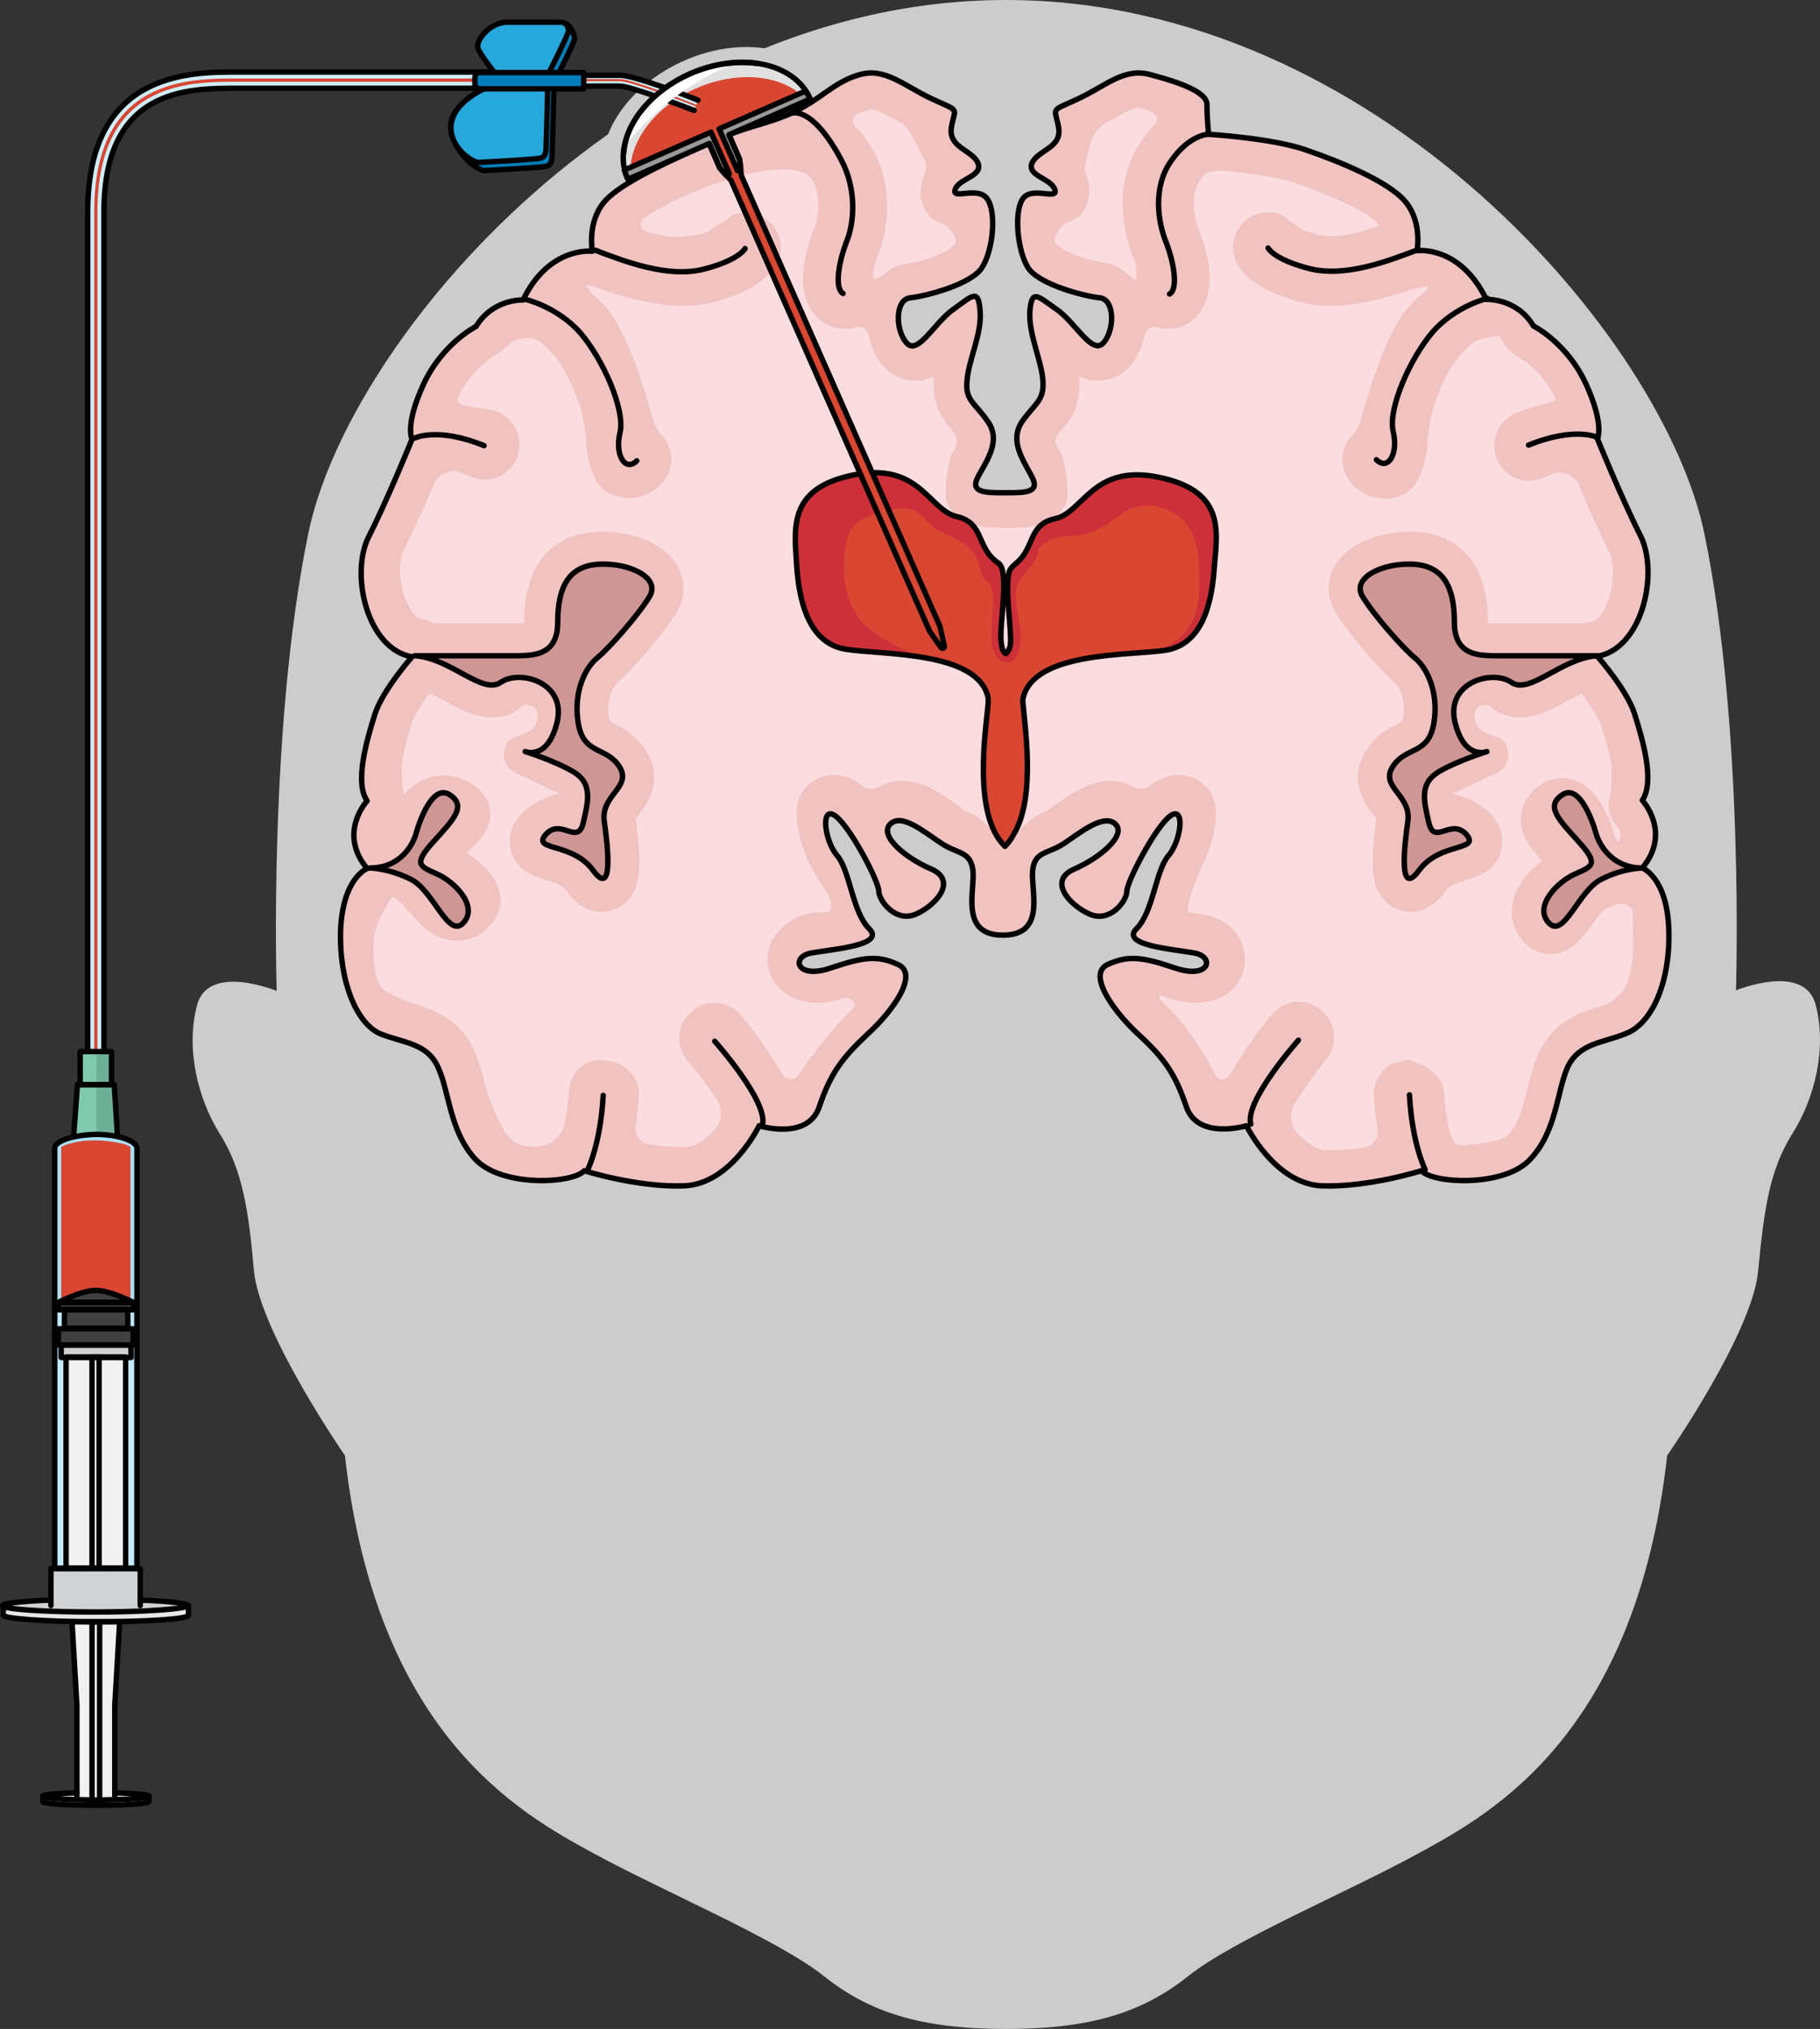 <?xml version="1.0" encoding="utf-8"?>
<!-- Generator: Adobe Illustrator 25.4.1, SVG Export Plug-In . SVG Version: 6.00 Build 0)  -->
<svg version="1.1" id="Camada_1" xmlns="http://www.w3.org/2000/svg" xmlns:xlink="http://www.w3.org/1999/xlink" x="0px" y="0px"
	 width="336.122px" height="374.7px" viewBox="0 0 336.122 374.7" enable-background="new 0 0 336.122 374.7" xml:space="preserve">
<rect x="0" y="0" width="336.122" height="374.7" fill="#333333" stroke="none"/>
<g>
	<g>
		<path fill="#CCCCCC" d="M125.7,11.5c-11.1,5.2-17.1,15.9-13.4,23.8l40.2-18.9C148.8,8.5,136.8,6.3,125.7,11.5z"/>
		<path fill="#CCCCCC" d="M335.3,185.5c-2.1-7.8-14.7-2.6-14.7-2.6s1.6-48.1-5.8-84.2C307.4,62.5,254.2,0,185.8,0
			S64.2,62.5,56.9,98.7c-7.4,36.2-5.8,84.3-5.8,84.3s-12.6-5.2-14.7,2.6c-2.1,7.8,0,17.1,4.2,23.8s5.3,14,6.3,25.3
			c1.1,11.4,16.8,34.1,16.8,34.1c5.8,51.7,32.6,66.2,45.8,73.4s34.2,16,42.6,22.7s17.9,9.8,33.7,9.8s25.3-3.1,33.7-9.8
			s29.5-15.5,42.6-22.7c13.2-7.2,40-21.7,45.8-73.4c0,0,15.8-22.7,16.8-34.1c1.1-11.4,2.1-18.6,6.3-25.3
			C335.3,202.6,337.4,193.3,335.3,185.5z"/>
	</g>
	<g>
		<g>
			<path fill="#F1C3C0" d="M308.2,171.7c-0.3-9.7-4.9-11.4-4.9-11.4c5.5-6.6,0-12.5,0-12.5c2.4-3.5,0-11.4-1.4-15.9
				s-6.9-10.7-6.9-10.7c8.3-1.4,11.4-15.3,8-22.2c-3.5-6.9-8-18-8-18s1.4-2.4-2.1-10.1c-3.5-7.6-9.7-10.7-9.7-10.7
				c-3.1-5.2-8.7-4.9-8.7-4.9c-4.9-10.1-12.8-9-12.8-9s1-5.2-2.1-9s-12.5-7.6-18.7-9.7s-17.7-2.8-17.7-2.8s-0.3-3.1-0.3-5.5
				s-5.5-4.2-10.4-5.5c-4.9-1.4-8.3,2.1-13.5,4.5s-4.2,1.4-3.5,5.2s-3.8,4.2-4.9,6.6c-1,2.4,3.5,2.8,4.2,4.9s-4.2-0.7-5.9,1.7
				s-1,9.7,1,12.8c2.1,3.1,10.4,5.2,13.2,5.5s2.8,5.9,0.7,8.3s-5.2-3.8-8.7-6.2s-4.5-3.8-4.9,0.3c-0.3,4.2,2.1,9,2.4,12.8
				c0.3,3.8-1.4,4.2-3.8,7.6c-2.4,3.5,0,6.9,1.7,10.1c1.7,3.1-1,3.1-4.9,3.1c-3.8,0-6.6,0-4.9-3.1c1.7-3.1,4.2-6.6,1.7-10.1
				c-2.4-3.5-4.2-3.8-3.8-7.6c0.3-3.8,2.8-8.7,2.4-12.8c-0.3-4.2-1.4-2.8-4.9-0.3c-3.5,2.4-6.6,8.7-8.7,6.2c-2.1-2.4-2.1-8,0.7-8.3
				s11.1-2.4,13.2-5.5c2.1-3.1,2.8-10.4,1-12.8c-1.7-2.4-6.6,0.3-5.9-1.7c0.7-2.1,5.2-2.4,4.2-4.9c-1-2.4-5.5-2.8-4.9-6.6
				c0.7-3.8,1.7-2.8-3.5-5.2s-8.7-5.9-13.5-4.5c-4.9,1.4-7.1,4.7-13,7.3c-4.6,2-8.4,2.3-15.2,5.5c-5.9,2.8-15.9,7-19,10.8
				c-3.1,3.8-2.1,9-2.1,9s-8-1-12.8,9c0,0-5.5-0.3-8.7,4.9c0,0-6.2,3.1-9.7,10.7s-2.1,10.1-2.1,10.1s-4.5,11.1-8,18
				s-0.3,20.8,8,22.2c0,0-5.5,6.2-6.9,10.7c-1.4,4.5-3.8,12.5-1.4,15.9c0,0-5.5,5.9,0,12.5c0,0-4.5,1.7-4.9,11.4
				c-0.3,9.7,3.1,17.3,7.3,19.1c4.2,1.7,8.7,1.7,10.7,6.2c2.1,4.5,2.1,11.8,6.9,17c4.9,5.2,18,4.5,20.1,2.1c0,0,9.7,3.1,18.4,2.8
				c8.7-0.3,13.9-11.1,13.9-11.1s9,2.8,11.1-3.5c2.1-6.2,4.2-9,9-13.5c4.9-4.5,9.4-11.1,5.5-12.8c-3.8-1.7-6.2-1.4-12.5,0.7
				c-6.2,2.1-7.3-2.1-3.5-2.8s13.9-1.4,10.7-4.5c-3.1-3.1-3.5-10.7-5.9-13.5s-3.1-9.4-0.3-7.3c2.8,2.1,8,12.1,8,13.9
				c0,1.7,3.1,5.9,6.9,4.2c3.8-1.7,7.6-6.2,2.8-8.3c-4.9-2.1-9.7-6.2-7.6-8.3s6.2,1.4,9.4,3.5c3.1,2.1,5.5,1.4,5.9,5.2
				c0.3,3.8-2.4,11.8,5.5,11.8c8,0,5.2-8,5.5-11.8s2.8-3.1,5.9-5.2c3.1-2.1,7.3-5.5,9.4-3.5s-2.8,6.2-7.6,8.3
				c-4.9,2.1-1,6.6,2.8,8.3s6.9-2.4,6.9-4.2c0-1.7,5.2-11.8,8-13.9c2.8-2.1,2.1,4.5-0.3,7.3c-2.4,2.8-2.8,10.4-5.9,13.5
				c-3.1,3.1,6.9,3.8,10.7,4.5s2.8,4.9-3.5,2.8c-6.2-2.1-8.7-2.4-12.5-0.7s0.7,8.3,5.5,12.8c4.9,4.5,6.9,7.3,9,13.5
				s11.1,3.5,11.1,3.5s5.2,10.7,13.9,11.1c8.7,0.3,18.4-2.8,18.4-2.8c2.1,2.4,15.3,3.1,20.1-2.1c4.9-5.2,4.9-12.5,6.9-17
				c2.1-4.5,6.6-4.5,10.7-6.2C305.1,189.1,308.5,181.4,308.2,171.7z"/>
			<path fill="#FBDDE0" d="M239,204c-0.9,1.4-0.7,3.6,0.3,4.9c0,0,2.7,3.4,5.6,3.5c0.4,0,0.7,0,1.1,0c3.1,0,6-0.5,6-0.5
				c1.6-0.3,2.7-1.8,2.4-3.4c0,0-0.4-2.4-0.7-5.9c-0.1-1.7,0.5-3.4,1.6-4.7s1.6-1.4,1.6-1.4c1.6-0.4,2.9-0.8,3-0.8s0.1,0,0.2,0
				s1.4,0.5,2.9,1.2c0,0,3.5,1.5,3.7,4.9c0.3,4.5,0.9,6.6,0.9,6.6c0.4,1.6,1.1,2.9,1.4,3c0.3,0,1.6,0.1,1.7,0.1s1.5-0.2,3.2-0.4
				c0,0,3.7-0.5,4.5-1.4c2.1-2.2,2.9-5.4,3.7-8.8c0.6-2.2,1.1-4.4,2.1-6.5c2.8-6,8-7.6,11.5-8.6c0.9-0.3,0.9-0.3,0.9-0.3
				c0.9-0.3,2.5-1.7,3.4-3c0,0,1.9-2.6,1.6-10.4c-0.1-4.1-0.1-4.1-0.1-4.1c-0.7-1-2.4-2.7-3.6-3.8c0,0-0.5-0.4-0.9-2.2
				c-0.5-2,0-4.2,1.3-5.7c0.5-0.6,1.8-2.1,0.2-3.9c-2-2.1-1.3-4.9-1.3-4.9c0.4-1.6,0.5-4.3,0.4-5.9c0,0-0.1-2-1.9-7.6
				c-0.7-2.1-3.7-6.2-5.6-8.4c-1.6-1.8-2.1-4.2-1.3-6.5c0.8-2.2,2.7-3.9,5.1-4.3c1.2-0.2,2.1-1.8,2.5-2.5c1.8-3.5,1.8-8.2,0.8-10.3
				c-2.4-4.7-5.6-12.4-5.6-12.4c-0.6-1.5-2.5-2.6-4.1-2.3c0,0-0.2,0-2.7,1c-0.8,0.3-1.6,0.5-2.4,0.5c-2.7,0-5-1.6-6-4.1
				c-0.6-1.6-0.6-3.4,0.1-5s2-2.8,3.6-3.5c2.5-1,4.4-1.4,4.4-1.4c1.6-0.4,2.9-0.8,2.8-1c0,0,0,0-0.1-0.2c-2.3-5.2-6.6-7.5-6.8-7.7
				c-1.1-0.6-2-1.4-2.6-2.4c-0.8-1.3-0.8-1.3-0.8-1.3c-0.9-0.2-2.9,0.1-4.4,0.8c0,0-1.1,0.5-2.9,2.6c-3.3,3.8-5,9.8-5,9.8
				c-0.5,1.6-0.9,4.2-1,5.9c0,0-0.3,7.6-4.1,9.8c-1.2,0.7-2.5,1-3.9,1c-2.2,0-4.3-0.9-5.9-2.6c-1.2-1.2-1.9-2.9-1.9-4.6
				s0.7-3.4,1.9-4.6c0.3-0.3,0.3-0.3,0.3-0.3c0.4-0.3,1.1-1.9,1.5-3.5c0,0,3.8-14.3,8.2-19.4c1.4-1.6,2.1-2.2,2.1-2.2
				c1.3-1,2.1-1.9,1.8-2c-0.3-0.1-2.1,0.3-3.7,0.8c0,0-7.9,2.8-14,2.8c-2.1,0-4-0.2-5.8-0.7c-7.8-2.1-10.7-5-11.8-7.2
				c-1.6-3.2-0.3-7.1,2.9-8.7c0.9-0.5,1.9-0.7,2.9-0.7c2,0,2.7,0.6,2.7,0.6c1.3,1,3.1,2.3,3.9,2.8c0,0,0,0,2.6,0.7
				c0.7,0.2,1.6,0.3,2.5,0.3c2.8,0,6.1-1,6.1-1c1.6-0.5,2.8-1,2.7-1.1c0,0,0,0-0.1-0.1c-1.3-1.6-7.2-4.8-15.7-7.7
				c-4-1.3-12.1-2.1-12.1-2.1c-1.6-0.2-3.5,0.1-4.2,0.5c0,0,0,0-1,1.3c-1.8,2.5-1.1,6.7-0.3,8.7c4.8,12,0.2,16.4-2,17.7
				c-1,0.6-2.2,0.9-3.3,0.9c-1.5,0-1.5,0-1.5,0c-1.4-0.8-2.9-0.2-3.2,1.5c0,0-0.6,3.1-2.5,5.3c-1.5,1.8-3.7,2.8-5.9,2.8
				c-1.4,0-1.4,0-1.4,0c-1.2-0.5-2.3-0.8-2.2-0.7l0,0c0.5,5.5-1.8,8.2-3.5,10.1c-0.4,0.5-0.4,0.5-0.4,0.5c-0.4,0.6-0.6,1.4-0.3,1.9
				c0.2,0.5,1,1.9,1.1,2.1c0.1,0.3,0.5,1.8,0.7,3.4c0,0,0.7,4.2-0.2,5.7c-2.4,4.2-7.1,4.2-10.8,4.2s-8.4,0-10.8-4.2
				c-0.9-1.5-0.2-5.7-0.2-5.7c0.3-1.6,0.6-3.2,0.7-3.4c0.1-0.3,0.5-0.9,0.8-1.4s0.4-2.1,0-2.6c0,0,0,0-0.4-0.5
				c-1.7-2-4-4.6-3.5-10.1l0,0c0,0-1,0.3-2.2,0.7c0,0,0,0-1.3,0c-2.3,0-4.4-1-6-2.8c-1.9-2.2-2.5-5.3-2.5-5.3
				c-0.3-1.6-1.7-2.3-3.2-1.5c0,0,0,0-1.5,0c-1.2,0-2.3-0.3-3.4-0.9c-2.2-1.3-6.8-5.7-2-17.7c0.8-2.1,1.2-6.1-0.3-8.7
				c-2.5-4.3-13.4-1-17.3,0.3c-8.6,2.9-13.6,6.4-13.6,6.4c-1.3,0.9-1.2,2.2,0.4,2.7c0,0,3.4,1.2,6.3,0.9c3.4-0.3,4-0.6,4-0.6
				c1.5-0.7,3.8-2.1,5.1-3.2c0,0,0.7-0.6,2.7-0.6c1,0,2.1,0.3,3,0.7c3.2,1.7,4.4,5.5,2.8,8.6c-1.1,2.2-4,5.2-11.8,7.2
				c-1.8,0.5-3.8,0.7-5.8,0.7c-6.3,0-14.3-2.9-14.3-2.9c-1.5-0.6-3-1-3.2-1s0.2,1.1,1.5,2.1c0,0,0.8,0.6,2.2,2.3
				c4.4,5.1,8.2,19.4,8.2,19.4c0.4,1.6,1.1,3.1,1.5,3.5c0,0,0,0,0.3,0.3c1.2,1.2,1.9,2.9,1.9,4.6s-0.7,3.4-1.9,4.6
				c-1.7,1.7-3.8,2.6-5.9,2.6c-1.3,0-2.7-0.4-3.9-1c-3.9-2.2-4.1-9.8-4.1-9.8c-0.1-1.6-0.5-4.3-1-5.9c0,0-1.8-6-5-9.8
				c-2-2.3-3.2-2.8-3.2-2.8c-1.5-0.6-3.8-0.2-5,0.9c0,0-1.6,1.5-2.6,2c-0.2,0.1-4.3,2.6-6.8,7.7c-1.1,2.2,4.6,1.7,7.2,2.7
				c1.6,0.6,2.9,1.9,3.6,3.5s0.7,3.4,0.1,5c-1,2.5-3.4,4.1-6,4.1c-0.8,0-1.7-0.2-2.4-0.5c-2.6-1-2.8-1.1-2.8-1.1
				c-1.6-0.2-3.5,0.8-4.1,2.3c0,0-3.2,7.6-5.6,12.2c-1.1,2.1-1,6.9,0.8,10.3c0.4,0.7,1.3,2.4,2.5,2.5c2.3,0.4,4.3,2,5.1,4.3
				c0.8,2.2,0.3,4.7-1.3,6.5c-1.9,2.1-4.9,6.2-5.6,8.3c-1.7,5.6-1.9,7.6-1.9,7.6c-0.1,1.6,0.1,4.3,0.4,5.9c0,0,0.6,2.8-1.4,5
				c-1.5,1.8-0.3,3.2,0.2,3.8c1.4,1.6,1.8,3.8,1.3,5.8c-0.4,1.7-5.6,8.1-5.7,12.2c-0.3,7.8,1.9,9.1,1.9,9.1c1.4,0.9,3.3,1.8,4.2,2.1
				c0,0,0,0,0.9,0.3c3.5,1.1,8.7,2.6,11.5,8.6c1,2.1,1.5,4.3,2.1,6.5c0.9,3.4,2.2,6.1,3.7,8.8c2.2,3.8,7.3,2.4,7.3,2.4
				c1.6-0.4,3.2-2.1,3.6-3.7c0,0,0.5-2.1,0.9-6.5c0.4-4.2,4-5.3,4-5.3c1.6-0.5,4.1-0.2,5.5,0.6c0,0,3.6,1.9,3.4,5.5
				c-0.2,3.4-0.6,5.8-0.6,5.8c-0.3,1.6,0.8,3.2,2.4,3.4c0,0,2.8,0.5,5.8,0.5c0.4,0,0.7,0,1.1,0c3-0.1,5.6-3.6,5.6-3.6
				c1-1.3,1.1-3.5,0.2-4.9c0,0-2.5-4-5.4-7.2c-2.4-2.7-2.2-6.8,0.5-9.2c1.2-1.1,2.7-1.7,4.3-1.7c1.8,0,3.6,0.8,4.8,2.1
				c3.4,3.8,7.7,10.9,7.7,10.9c0.9,1.4,2.3,1.4,3.2,0.1c0,0,5-7.5,10.1-12.2c0.7-0.7-0.9-2.1-1.7-1.8c-1.8,0.6-3.5,0.9-5.1,0.9
				c-3.4,0-5.6-1.4-6.8-2.5c-2.1-2-2.9-5-2-7.8c0.9-3.1,4.9-6.7,9.9-6.4c2.4,0.2,1.4-2.4,0.8-3.4c-0.9-1.6-0.9-1.6-0.9-1.6
				c-0.9-1.1-2.1-3.3-2.8-4.8c0,0-4.2-9.1-0.3-13.3c1.4-1.5,3.3-2.3,5.2-2.3c1.2,0,3,0.3,4.8,1.7c0.6,0.4,0.6,0.4,0.6,0.4
				c0.7,0.7,2.4,0.6,3.8-0.3c0,0,1.2-0.7,3.4-0.7c3.9,0,7.2,2.3,10.1,4.4c0.5,0.3,0.9,0.6,1.2,0.9c0.5,0.3,1,0.5,1.6,0.8
				c1.5,0.6,4.2,3.4,4.2,3.4c1.1,1.2,3,1.2,4.2,0c0,0,2.6-2.7,4.2-3.4c0.6-0.3,1.1-0.5,1.6-0.8c0.4-0.3,0.8-0.6,1.2-0.9
				c2.9-2,6.3-4.4,10.1-4.4c2.2,0,3.4,0.7,3.4,0.7c1.4,0.9,3.1,1,3.8,0.3c0,0,0,0,0.6-0.4c1.9-1.4,3.7-1.7,4.8-1.7
				c2,0,3.9,0.8,5.3,2.3c3.9,4.2-0.3,13.3-0.3,13.3c-0.7,1.5-1.7,3.8-2.2,5.2c0,0,0,0-0.4,1.2c-0.3,1.1-0.3,1.1-0.3,1.1
				c-0.4,1.2-0.5,2.3-0.2,2.3c0,0,0,0,0.2,0c1,0.1,1.9,0.3,2.7,0.4c3.6,0.7,6.3,2.9,7.2,6c0.8,2.8,0.1,5.7-2,7.8
				c-1.2,1.2-3.3,2.5-6.8,2.5c-1.6,0-3.3-0.3-5.1-0.9c-0.9-0.3-0.9-0.3-0.9-0.3c-0.8-0.3-1,0.1-0.3,0.8c0,0,0,0,0.7,0.7
				c5.1,4.7,9.1,12.7,9.1,12.7c0.7,1.5,2,1.5,2.9,0.1c0,0,4.3-7.2,7.8-11.1c1.2-1.4,3-2.2,4.8-2.2c1.6,0,3.2,0.6,4.4,1.7
				c2.7,2.4,2.9,6.5,0.5,9.2C241.5,200,239,204,239,204z M161.6,48.7c-0.3,1.3-0.4,2.6-0.3,2.8c0.1,0.2,1.3-0.2,2.5-1.3
				c0,0,1.3-1.2,3.7-1.5c2.5-0.3,5.9-1.7,5.9-1.7c1.5-0.6,2.9-1.6,3.1-2.2c0.2-0.6-0.8-2.8-2.4-3.4c0,0-1.8-0.7-2.6-1.6
				c-1.5-1.9-1.9-4.3-1.1-6.7c0.3-0.9,0.3-0.9,0.3-0.9c0.5-0.8,0.4-2.3-0.3-3.3s-2.3-5.3-3.8-6.1c0,0-0.1-0.1-1.3-0.7
				c-1.8-1-3.4-1.9-4.3-1.9c-0.1,0-0.2,0-0.4,0.1c-0.9,0.3-1.7,0.5-1.7,0.5c-1.6,0.5-1.8,1.8-0.6,2.9c0,0,0.6,0.5,2,2.5
				c4.8,6.8,4,15.6,1.8,21.1C161.6,48.7,161.6,48.7,161.6,48.7z M194.8,44.6c0.2,0.6,1.6,1.6,3.1,2.2c0,0,3.4,1.4,5.9,1.7
				c2.4,0.3,3.7,1.5,3.7,1.5c1.2,1.1,2.3,1.9,2.3,1.7c0.1-0.2,0.1-1.8-0.1-3.1c0,0,0,0-0.6-1.6c-2.2-5.5-3.1-14.3,1.8-21.1
				c1.4-2,2-2.5,2-2.5c1.2-1.1,1-2.4-0.6-2.9c0,0-0.8-0.3-1.7-0.5c-0.2-0.1-0.4-0.1-0.4-0.1c-0.9,0-2.5,0.9-4.3,1.9
				c-1.2,0.7-1.3,0.7-1.3,0.7c-1.5,0.8-2.9,2.5-3.2,3.9s-1.4,4.7-0.9,5.5c0,0,0,0,0.3,0.9c0.8,2.4,0.4,4.9-1.1,6.7
				c-0.8,1-2.6,1.6-2.6,1.6C195.6,41.8,194.6,44,194.8,44.6z"/>
			<path fill="#F1C3C0" d="M95.7,131.1c-1.4,0.9-3.1,1.4-4.9,1.4c-3.1,0-5.9-1.5-8.6-3c-2-1.1-4.3-2.3-6-2.4l0.3-6v-6h18.8
				c0.6,0,1.2,0,1.5,0c0-0.1,0-0.1,0-0.2c0-13.8,8.3-16.4,13.3-16.7c0.4,0,0.9,0,1.3,0c4.7,0,11.1,1.7,13.7,6.3
				c1.6,2.7,1.5,5.9-0.2,8.7c-2.5,4.1-8.5,10.9-11,13c-0.4,0.4-2.1,2.7-1.4,6.5c0,0.2,0.1,0.4,0.1,0.5c0.2,0.1,0.5,0.2,0.7,0.4
				c1.5,0.7,4.1,2,6,5c3.5,5.5,0.1,10-1.2,11.7c-0.2,0.3-0.5,0.7-0.7,0.9c1.2,8.7,0.9,12.3-1.3,14.9c-1.3,1.5-3.1,2.3-5,2.3l0,0
				c-3.7,0-5.9-3-6.6-4s-2.2-1.4-3.7-1.9c-2-0.6-5.4-1.6-6.4-5.3c-0.4-1.4-0.7-4.1,1.9-6.9c1.5-1.7,5-3.4,7-3.7
				c-1.9-0.9-5.9-2.9-7.6-3.6c-3.2-1.3-2.8-4.2-2.3-5.4s2.3-1.7,3.6-2.2c1.4-0.4,2.3-1.8,2.3-3.4C99.3,130.3,96.8,129.4,95.7,131.1z
				"/>
			<path fill="#F1C3C0" d="M275.9,131.1c1.4,0.9,3.1,1.4,4.9,1.4c3.1,0,5.9-1.5,8.6-3c2-1.1,4.3-2.3,6-2.4l-0.3-6v-6h-18.8
				c-0.6,0-1.2,0-1.5,0c0-0.1,0-0.1,0-0.2c0-13.8-8.3-16.4-13.3-16.7c-0.4,0-0.9,0-1.3,0c-4.7,0-11.1,1.7-13.7,6.3
				c-1.6,2.7-1.5,5.9,0.2,8.7c2.5,4.1,8.5,10.9,11,13c0.4,0.4,2.1,2.7,1.4,6.5c0,0.2-0.1,0.4-0.1,0.5c-0.2,0.1-0.5,0.2-0.7,0.4
				c-1.5,0.7-4.1,2-6,5c-3.5,5.5-0.1,10,1.2,11.7c0.2,0.3,0.5,0.7,0.7,0.9c-1.2,8.7-0.9,12.3,1.3,14.9c1.3,1.5,3.1,2.3,5,2.3l0,0
				c3.7,0,5.9-3,6.6-4s2.2-1.4,3.7-1.9c2-0.6,5.4-1.6,6.4-5.3c0.4-1.4,0.7-4.1-1.9-6.9c-1.5-1.7-5-3.4-7-3.7
				c1.9-0.9,5.9-2.9,7.6-3.6c3.2-1.3,2.8-4.2,2.3-5.4s-2.3-1.7-3.6-2.2c-1.4-0.4-2.3-1.8-2.3-3.4
				C272.3,130.3,274.8,129.4,275.9,131.1z"/>
			<path fill="#F1C3C0" d="M84.4,173.7c-4.3,0-6.7-2.9-8.7-5.1c-0.7-0.8-1.9-2.2-2.5-2.6c-2.7-1.1-5-1.2-5-1.2l0.1-10
				c1.9,0,2.6-1,2.9-1.9c1.2-3.6,4.3-9.7,10.8-9.7c1.6,0,3.2,0.4,4.5,1.2c3,1.6,3.8,3.7,4,5.1c0.5,3.1-1.6,5.5-4.3,8
				c2.7,1.7,5.3,4.2,6,7c0.7,2.5-0.1,5-2.2,6.9C88.6,172.9,86.6,173.7,84.4,173.7L84.4,173.7z"/>
			<path fill="#F1C3C0" d="M286.3,176.2c-1.9,0-3.7-0.8-5-2.4c-1.8-2-2.5-4.6-1.9-7.3c0.7-3.1,2.9-5.7,5.4-7.5
				c-2.4-2.7-4.3-5.2-3.9-8.6c0.2-1.5,1-3.7,3.6-5.5c1.2-0.8,2.6-1.2,4-1.2c5.8,0,8.5,6.5,9.6,10.4c0.3,0.9,0.9,2,2.6,2
				c0,0,3,14.9,1,12.1c-1.5-2-3-1.4-5.4-0.2c-0.5,0.3-1.5,1.8-2.2,2.7C292.2,173.1,290.1,176.2,286.3,176.2z"/>
		</g>
		<g>
			<path fill="#CE9695" stroke="#000000" stroke-linecap="round" stroke-linejoin="round" stroke-miterlimit="10" d="M76.6,121.1
				c0,0,13.9,0,17.7,0s8.7,0.3,8.7-6.2c0-6.6,2.1-10.4,7.6-10.7c5.5-0.3,11.4,2.4,9.4,5.9c-2.1,3.5-7.6,9.7-9.7,11.4
				c-2.1,1.7-4.5,6.2-3.5,12.1c1,5.9,5.2,4.2,7.6,8c2.4,3.8-3.5,5.2-2.8,10.1c0.7,4.9,1.7,14.2-2.1,9c-3.8-5.2-11.4-3.5-8.7-6.6
				c2.8-3.1,5.9,2.1,6.9-2.1c1-4.2,1.7-7.3-1.7-9.4c-3.5-2.1-9-3.8-9-3.8s4.2,1.7,5.9-5.5c1.7-7.3-6.9-9.7-10.4-7.3
				C89.1,128.4,83.2,121.5,76.6,121.1z"/>
			<path fill="#CE9695" stroke="#000000" stroke-linecap="round" stroke-linejoin="round" stroke-miterlimit="10" d="M68.3,160.3
				c0,0,3.4,0,7.6,2.1s6.9,11.1,9.7,8c2.8-3.1-1.7-7.6-4.9-9c-3.1-1.4-4.5-1.7-0.7-5.9s6.2-6.6,3.1-8.7c-3.1-2.1-5.5,4.5-6.2,6.9
				C76.3,156.1,73.9,160.3,68.3,160.3z"/>
			<path fill="#CE9695" stroke="#000000" stroke-linecap="round" stroke-linejoin="round" stroke-miterlimit="10" d="M295,121.1
				c0,0-13.9,0-17.7,0s-8.7,0.3-8.7-6.2c0-6.6-2.1-10.4-7.6-10.7c-5.5-0.3-11.4,2.4-9.4,5.9c2.1,3.5,7.6,9.7,9.7,11.4
				c2.1,1.7,4.5,6.2,3.5,12.1c-1,5.9-5.2,4.2-7.6,8s3.5,5.2,2.8,10.1c-0.7,4.9-1.7,14.2,2.1,9c3.8-5.2,11.4-3.5,8.7-6.6
				c-2.8-3.1-5.9,2.1-6.9-2.1c-1-4.2-1.7-7.3,1.7-9.4c3.5-2.1,9-3.8,9-3.8s-4.2,1.7-5.9-5.5c-1.7-7.3,6.9-9.7,10.4-7.3
				C282.5,128.4,288.4,121.5,295,121.1z"/>
			<path fill="#CE9695" stroke="#000000" stroke-linecap="round" stroke-linejoin="round" stroke-miterlimit="10" d="M303.3,160.3
				c0,0-3.5,0-7.6,2.1c-4.2,2.1-6.9,11.1-9.7,8c-2.8-3.1,1.7-7.6,4.9-9c3.1-1.4,4.5-1.7,0.7-5.9s-6.2-6.6-3.1-8.7
				c3.1-2.1,5.5,4.5,6.2,6.9C295.3,156.1,297.8,160.3,303.3,160.3z"/>
		</g>
		<g>
			<path fill="none" stroke="#000000" stroke-linecap="round" stroke-linejoin="round" stroke-miterlimit="10" d="M146.2,20.9
				c0,0,3.8-1.5,9.2,8.7c2.8,5.3,2.4,11.4,1,14.9s-2.4,8.7-0.7,9.7"/>
			<path fill="none" stroke="#000000" stroke-linecap="round" stroke-linejoin="round" stroke-miterlimit="10" d="M109.9,46.2
				c5.5,2.1,13.5,5.2,20.1,3.5s7.6-3.8,7.6-3.8"/>
			<path fill="none" stroke="#000000" stroke-linecap="round" stroke-linejoin="round" stroke-miterlimit="10" d="M97.1,55.3
				c0,0,5.9,1.4,10.1,6.2c4.2,4.9,8.3,14.2,7.3,18.4c-1,4.2,1,7.3,3.1,5.2"/>
			<path fill="none" stroke="#000000" stroke-linecap="round" stroke-linejoin="round" stroke-miterlimit="10" d="M76.6,80.9
				c0,0,4.2-2.1,12.8,1.4"/>
			<path fill="none" stroke="#000000" stroke-linecap="round" stroke-linejoin="round" stroke-miterlimit="10" d="M108.5,216.1
				c0,0,2.4-4.7,2.9-13.8"/>
			<path fill="none" stroke="#000000" stroke-linecap="round" stroke-linejoin="round" stroke-miterlimit="10" d="M140.8,207.8
				c1.2-4.3-8.8-15.5-8.8-15.5"/>
			<path fill="none" stroke="#000000" stroke-linecap="round" stroke-linejoin="round" stroke-miterlimit="10" d="M308.2,171.7
				c-0.3-9.7-4.9-11.4-4.9-11.4c5.5-6.6,0-12.5,0-12.5c2.4-3.5,0-11.4-1.4-15.9s-6.9-10.7-6.9-10.7c8.3-1.4,11.4-15.3,8-22.2
				c-3.5-6.9-8-18-8-18s1.4-2.4-2.1-10.1c-3.5-7.6-9.7-10.7-9.7-10.7c-3.1-5.2-8.7-4.9-8.7-4.9c-4.9-10.1-12.8-9-12.8-9s1-5.2-2.1-9
				s-12.5-7.6-18.7-9.7s-17.7-2.8-17.7-2.8s-0.3-3.1-0.3-5.5s-5.5-4.2-10.4-5.5c-4.9-1.4-8.3,2.1-13.5,4.5s-4.2,1.4-3.5,5.2
				s-3.8,4.2-4.9,6.6c-1,2.4,3.5,2.8,4.2,4.9s-4.2-0.7-5.9,1.7s-1,9.7,1,12.8c2.1,3.1,10.4,5.2,13.2,5.5s2.8,5.9,0.7,8.3
				s-5.2-3.8-8.7-6.2s-4.5-3.8-4.9,0.3c-0.3,4.2,2.1,9,2.4,12.8c0.3,3.8-1.4,4.2-3.8,7.6c-2.4,3.5,0,6.9,1.7,10.1
				c1.7,3.1-1,3.1-4.9,3.1c-3.8,0-6.6,0-4.9-3.1c1.7-3.1,4.2-6.6,1.7-10.1c-2.4-3.5-4.2-3.8-3.8-7.6c0.3-3.8,2.8-8.7,2.4-12.8
				c-0.3-4.2-1.4-2.8-4.9-0.3c-3.5,2.4-6.6,8.7-8.7,6.2c-2.1-2.4-2.1-8,0.7-8.3s11.1-2.4,13.2-5.5c2.1-3.1,2.8-10.4,1-12.8
				c-1.7-2.4-6.6,0.3-5.9-1.7c0.7-2.1,5.2-2.4,4.2-4.9c-1-2.4-5.5-2.8-4.9-6.6c0.7-3.8,1.7-2.8-3.5-5.2s-8.7-5.9-13.5-4.5
				c-4.9,1.4-7.1,4.7-13,7.3c-4.6,2-8.4,2.3-15.2,5.5c-5.9,2.8-15.9,7-19,10.8c-3.1,3.8-2.1,9-2.1,9s-8-1-12.8,9
				c0,0-5.5-0.3-8.7,4.9c0,0-6.2,3.1-9.7,10.7s-2.1,10.1-2.1,10.1s-4.5,11.1-8,18s-0.3,20.8,8,22.2c0,0-5.5,6.2-6.9,10.7
				c-1.4,4.5-3.8,12.5-1.4,15.9c0,0-5.5,5.9,0,12.5c0,0-4.5,1.7-4.9,11.4c-0.3,9.7,3.1,17.3,7.3,19.1c4.2,1.7,8.7,1.7,10.7,6.2
				c2.1,4.5,2.1,11.8,6.9,17c4.9,5.2,18,4.5,20.1,2.1c0,0,9.7,3.1,18.4,2.8c8.7-0.3,13.9-11.1,13.9-11.1s9,2.8,11.1-3.5
				c2.1-6.2,4.2-9,9-13.5c4.9-4.5,9.4-11.1,5.5-12.8c-3.8-1.7-6.2-1.4-12.5,0.7c-6.2,2.1-7.3-2.1-3.5-2.8s13.9-1.4,10.7-4.5
				c-3.1-3.1-3.5-10.7-5.9-13.5s-3.1-9.4-0.3-7.3c2.8,2.1,8,12.1,8,13.9c0,1.7,3.1,5.9,6.9,4.2c3.8-1.7,7.6-6.2,2.8-8.3
				c-4.9-2.1-9.7-6.2-7.6-8.3s6.2,1.4,9.4,3.5c3.1,2.1,5.5,1.4,5.9,5.2c0.3,3.8-2.4,11.8,5.5,11.8c8,0,5.2-8,5.5-11.8
				s2.8-3.1,5.9-5.2c3.1-2.1,7.3-5.5,9.4-3.5s-2.8,6.2-7.6,8.3c-4.9,2.1-1,6.6,2.8,8.3s6.9-2.4,6.9-4.2c0-1.7,5.2-11.8,8-13.9
				c2.8-2.1,2.1,4.5-0.3,7.3c-2.4,2.8-2.8,10.4-5.9,13.5c-3.1,3.1,6.9,3.8,10.7,4.5s2.8,4.9-3.5,2.8c-6.2-2.1-8.7-2.4-12.5-0.7
				s0.7,8.3,5.5,12.8c4.9,4.5,6.9,7.3,9,13.5s11.1,3.5,11.1,3.5s5.2,10.7,13.9,11.1c8.7,0.3,18.4-2.8,18.4-2.8
				c2.1,2.4,15.3,3.1,20.1-2.1c4.9-5.2,4.9-12.5,6.9-17c2.1-4.5,6.6-4.5,10.7-6.2C305.1,189.1,308.5,181.4,308.2,171.7z"/>
			<path fill="none" stroke="#000000" stroke-linecap="round" stroke-linejoin="round" stroke-miterlimit="10" d="M223.2,24.8
				c0,0-3.5,0-6.9,4.9c-3.5,4.9-2.4,11.4-1,14.9s2.4,8.7,0.7,9.7"/>
			<path fill="none" stroke="#000000" stroke-linecap="round" stroke-linejoin="round" stroke-miterlimit="10" d="M261.9,46.1
				c-5.5,2.1-13.5,5.2-20.1,3.5s-7.6-3.8-7.6-3.8"/>
			<path fill="none" stroke="#000000" stroke-linecap="round" stroke-linejoin="round" stroke-miterlimit="10" d="M274.7,55.1
				c0,0-5.9,1.4-10.1,6.2c-4.2,4.9-8.3,14.2-7.3,18.4s-1,7.3-3.1,5.2"/>
			<path fill="none" stroke="#000000" stroke-linecap="round" stroke-linejoin="round" stroke-miterlimit="10" d="M295.1,80.8
				c0,0-4.2-2.1-12.8,1.4"/>
			<path fill="none" stroke="#000000" stroke-linecap="round" stroke-linejoin="round" stroke-miterlimit="10" d="M263.2,216
				c0,0-2.4-4.7-2.9-13.8"/>
			<path fill="none" stroke="#000000" stroke-linecap="round" stroke-linejoin="round" stroke-miterlimit="10" d="M231,207.6
				c-1.2-4.3,8.8-15.5,8.8-15.5"/>
		</g>
		<path fill="#D94732" d="M213.8,88.1c-12.1-2.4-13.7,6.6-19,7.7c-4.9,1.1-3.7,5.3-7,8.1c-0.8,0.7-1.4,1.2-1.5,2.1
			c-0.7,3.4,0.6,10.7,0.3,13c0,0.2-0.1,0.4-0.1,0.5c-0.3,0.9-0.7,1.2-0.7,1.2s-0.7,0-0.9-2.1c-0.4-2.9,1.6-13.2-0.5-14.6
			c-4.2-2.8-2.5-7.4-7.7-8.6s-6.8-10.1-19-7.7c-12.1,2.4-11,9.7-10.6,16.3c0.4,6.7,2.1,14.8,9.1,15.9c6.9,1.1,24.5,0.3,26.3,9
			c0,0.3,0,0.7,0,1c-0.4,4.6-3,20.5,3.1,26.4c0.6-0.6,1.2-1.4,1.6-2.2c4.2-6.9,2-20.3,1.7-24.5c0-0.2,0-0.3,0-0.5
			c1.8-8.8,19.5-8,26.3-9c7.1-1.1,8.7-9.2,9.1-15.9C224.9,97.7,226,90.5,213.8,88.1z"/>
		<path fill="#CD3038" d="M212.5,120.6c1-0.1,2-0.2,2.7-0.3c7.1-1.1,8.7-9.2,9.1-15.9c0.4-6.7,1.5-13.9-10.6-16.3s-13.7,6.6-19,7.7
			c-4.9,1.1-3.7,5.3-7,8.1c-0.8,0.7-1.4,1.2-1.5,2.1c-0.7,3.4,0.6,10.7,0.3,13c0,0.2-0.1,0.4-0.1,0.5c-0.3,0.9-0.7,1.2-0.7,1.2
			s-0.7,0-0.9-2.1c-0.4-2.9,1.6-13.2-0.5-14.6c-4.2-2.8-2.5-7.4-7.7-8.6s-6.8-10.1-19-7.7c-12.1,2.4-11,9.7-10.6,16.3
			c0.4,6.7,2.1,14.8,9.1,15.9c3.6,0.6,10,0.6,15.7,1.7c-2.8-0.7-5.6-1.7-9.5-4.2c-4.8-3-6.3-7.2-6.4-12.1c-0.1-4.9,0.4-8.8,5.1-10.2
			c4.7-1.3,7.3-2.1,9.7,0.6s2.8,2.2,5.9,3.9c3.1,1.7,3.9,2.9,4.5,5.8c0.7,2.9,2.5,1.1,2.3,6.2s-1,9.1,1.6,10.5
			c2.6,1.3,3.8-2.4,3.4-6c-0.4-3.6-1.7-7,0.1-9.2s3.2-3.8,3.2-5s2.8-2.9,5.9-2.9s5.8-1.4,7.6-2.7c1.9-1.2,4.6-4.3,10-2.3
			c5.3,2,6.3,6.9,6.3,12.6C221.6,112.4,220.8,118,212.5,120.6z"/>
		<path fill="none" stroke="#000000" stroke-linecap="round" stroke-linejoin="round" stroke-miterlimit="10" d="M213.8,88.1
			c-12.1-2.4-13.7,6.6-19,7.7c-4.9,1.1-3.7,5.3-7,8.1c-0.8,0.7-1.4,1.2-1.5,2.1c-0.7,3.4,0.6,10.7,0.3,13c0,0.2-0.1,0.4-0.1,0.5
			c-0.3,0.9-0.7,1.2-0.7,1.2s-0.7,0-0.9-2.1c-0.4-2.9,1.6-13.2-0.5-14.6c-4.2-2.8-2.5-7.4-7.7-8.6s-6.8-10.1-19-7.7
			c-12.1,2.4-11,9.7-10.6,16.3c0.4,6.7,2.1,14.8,9.1,15.9c6.9,1.1,24.5,0.3,26.3,9c0,0.3,0,0.7,0,1c-0.4,4.6-3,20.5,3.1,26.4
			c0.6-0.6,1.2-1.4,1.6-2.2c4.2-6.9,2-20.3,1.7-24.5c0-0.2,0-0.3,0-0.5c1.8-8.8,19.5-8,26.3-9c7.1-1.1,8.7-9.2,9.1-15.9
			C224.9,97.7,226,90.5,213.8,88.1z"/>
	</g>
	<g>
		<path fill="#CD3038" d="M173.9,122.1L173.9,122.1L173.9,122.1L173.9,122.1z"/>
	</g>
	<g>
		<path fill="#E0E0E0" d="M149.6,18.2c-2.9-6.6-12.8-8.7-22.1-4.6c-9.3,4.1-14.5,12.8-11.6,19.4l15-6.6l2,4.6l2.1,2.3l36.7,83.3
			l2.1,3c0.2,0.3,0.7,0.1,0.6-0.3l-0.8-3.6l-36.7-83.3l-0.3-3l-2-4.6L149.6,18.2z"/>
		<path fill="#D94732" d="M137,32.5l-0.3-3l-2-4.6l14.3-6.3c-3.9-4.7-12.4-5.8-20.4-2.3s-12.9,10.5-12.1,16.6l14.5-6.4l2,4.6
			l2.1,2.3l36.7,83.3l2.1,3c0.2,0.3,0.7,0.1,0.6-0.3l-0.8-3.6L137,32.5z"/>
		<path fill="none" stroke="#000000" stroke-linecap="round" stroke-linejoin="round" stroke-miterlimit="10" d="M149.6,18.2
			c-2.9-6.6-12.8-8.7-22.1-4.6c-9.3,4.1-14.5,12.8-11.6,19.4l15-6.6l2,4.6l2.1,2.3l36.7,83.3l2.1,3c0.2,0.3,0.7,0.1,0.6-0.3
			l-0.8-3.6l-36.7-83.3l-0.3-3l-2-4.6L149.6,18.2z"/>
		<path fill="#999999" stroke="#000000" stroke-linecap="round" stroke-linejoin="round" stroke-miterlimit="10" d="M116,33.1
			l15-6.6l2,4.6l1.1,1.3l0.6-0.3l-3.4-7.7l-16,7C115.5,32,115.7,32.5,116,33.1z"/>
		<path fill="#999999" stroke="#000000" stroke-linecap="round" stroke-linejoin="round" stroke-miterlimit="10" d="M136.2,31.5
			l0.6-0.3l-0.2-1.7l-2-4.6l15-6.6c-0.2-0.5-0.5-1-0.8-1.5l-16,7L136.2,31.5z"/>
	</g>
	<g>
		<path fill="#CEEEFB" stroke="#000000" stroke-linecap="round" stroke-linejoin="round" stroke-miterlimit="10" d="M19.2,204.1h-3
			v-165c0-25.8,18.7-25.8,27.6-25.8h47.8v3H43.8c-9.2,0-24.6,0-24.6,22.8V204.1z"/>
		<path fill="#D94732" d="M17.4,202.9V39.1c0-24.6,17.2-24.6,26.4-24.6h46.6v0.6H43.8c-9,0-25.8,0-25.8,24v163.8H17.4z"/>
		<g>
			<g>
				<path fill="#007EB9" stroke="#000000" stroke-linecap="round" stroke-linejoin="round" stroke-miterlimit="10" d="M92.1,15.6
					l-0.5,1.8c0,0-6.7,0.6-8.1,4.4c-1.4,3.8,3.1,9,5.8,9.7c0,0,10.3-0.5,11.6-0.8s1-1.8,1.1-3.7c0.1-1.9,0.3-11.5,0.3-11.5H92.1
					V15.6z"/>
				<path fill="#007EB9" stroke="#000000" stroke-linecap="round" stroke-linejoin="round" stroke-miterlimit="10" d="M92.6,15
					c0,0-2.5-3.1-3.1-4.5c-0.6-1.4,2.2-4.1,5.4-4.9c3.1-0.8,7.5-1.5,8.6-1.5c1.8,0,2.7,2.4,2.6,3.1c-0.1,0.8-3.7,7.9-3.7,7.9
					L92.6,15z"/>
				<path fill="#26A8DC" stroke="#000000" stroke-linecap="round" stroke-linejoin="round" stroke-miterlimit="10" d="M91,14.1
					l-0.5,1.8c0,0-5.6,2.1-6.9,5.9c-1.4,3.8,2,7.4,4.6,8.2c0,0,10.3-0.5,11.6-0.8s1-1.8,1.1-3.7c0.1-1.9,0.3-11.5,0.3-11.5H91V14.1z
					"/>
				<path fill="#26A8DC" stroke="#000000" stroke-linecap="round" stroke-linejoin="round" stroke-miterlimit="10" d="M91.4,13.5
					c0,0-2.5-3.1-3.1-4.5c-0.6-1.4,2.1-4.9,5.4-4.9s8.6,0,9.8,0c1.1,0,1.5,0.9,1.5,1.6c-0.1,0.8-3.7,7.9-3.7,7.9L91.4,13.5z"/>
				<path fill="#CEEEFB" stroke="#000000" stroke-linecap="round" stroke-linejoin="round" stroke-miterlimit="10" d="M128.9,18.5
					c-0.9-0.4-11.7-4.6-14.4-4.6h-7.1v2h7.1c1.9,0,11.4,3.6,13.7,4.5"/>
				<path fill="#D94732" d="M128.9,19.8c-2.9-1.1-12.4-4.8-14.4-4.8h-7v-0.4h7c2,0,11.2,3.6,14.5,4.9L128.9,19.8z"/>
				<path fill="#007EB9" stroke="#000000" stroke-linecap="round" stroke-linejoin="round" stroke-miterlimit="10" d="M107.8,16.4
					H88.7c-0.6,0-1-0.4-1-1v-1c0-0.6,0.4-1,1-1h19.1V16.4z"/>
			</g>
			<g>
				<path fill="#FFFFFF" d="M115.6,26.7c3-3.7,9.5-10.6,19.4-14.7c-2.6,0.1-5.3,0.8-7.9,1.9C120.7,16.7,116.4,21.7,115.6,26.7z"/>
				<path fill="none" stroke="#000000" stroke-linecap="round" stroke-linejoin="round" stroke-miterlimit="10" d="M139.7,11.7
					c-3.7-0.5-8,0.1-12.2,1.9c-7.2,3.2-11.9,9-12.3,14.6"/>
			</g>
		</g>
	</g>
	<g>
		<path fill="#ABE0F9" d="M21.7,210c-1.2-0.2-2.6-0.4-4-0.4c-1.5,0-2.9,0.1-4,0.4c-2.1,0.5-3.6,1.3-3.6,2.2v77.5h0.7h13.8h0.7v-77.5
			C25.3,211.2,23.9,210.4,21.7,210z"/>
		<path fill="#D94732" d="M21.7,211c-1.2-0.2-2.6-0.4-4-0.4c-1.5,0-2.9,0.1-4,0.4c-1,0.2-1.8,0.5-2.4,0.8v30.7h12.8v-30.7
			C23.5,211.4,22.7,211.2,21.7,211z"/>
		<polygon fill="#7FCAAD" points="19.4,194.2 20.6,194.2 20.6,200.3 14.8,200.3 14.8,194.2 15.9,194.2 		"/>
		<path fill="#7FCAAD" d="M20.6,200.3h0.5l0.6,9.6v0.1c-1.2-0.2-2.6-0.4-4-0.4c-1.5,0-2.9,0.1-4,0.4v-0.1l0.6-9.6h0.5H20.6z"/>
		<polygon fill="#404041" points="17.7,240.5 24.6,240.5 24.6,241.8 23.5,241.8 11.9,241.8 10.8,241.8 10.8,240.5 		"/>
		<path fill="#404041" d="M10.8,240.5c0,0,4.3-2.2,6.9-2.2s6.9,2.2,6.9,2.2h-6.9H10.8z"/>
		<rect x="11.9" y="241.8" fill="#404041" width="11.7" height="3.5"/>
		<polygon fill="#404041" points="23.5,245.4 24.6,245.4 24.6,248.4 24.1,248.4 11.3,248.4 10.8,248.4 10.8,245.4 11.9,245.4 		"/>
		<polygon fill="#D0D2D3" points="11.3,248.4 24.1,248.4 24.1,250.6 23.2,250.6 18.4,250.6 17,250.6 12.2,250.6 11.3,250.6 		"/>
		<rect x="23.5" y="241.8" fill="#C6E9FA" width="1.1" height="3.5"/>
		<rect x="10.8" y="241.8" fill="#C6E9FA" width="1.1" height="3.5"/>
		<polygon fill="#C6E9FA" points="24.1,250.6 24.1,248.4 24.6,248.4 24.6,289.7 23.2,289.7 23.2,250.6 		"/>
		<polygon fill="#C6E9FA" points="10.8,248.4 11.3,248.4 11.3,250.6 12.2,250.6 12.2,289.7 10.8,289.7 		"/>
		<path fill="#E6E7E8" d="M0.6,298.4v-1.8c0,0.6,7.7,1.2,17.1,1.2s17.1-0.5,17.1-1.2v1.8c0,0.6-7.2,1.1-16.2,1.2h-0.2h-1.3h-0.2
			C7.8,299.5,0.6,299,0.6,298.4z"/>
		<path fill="#D0D2D3" d="M9.4,295.5v-5.9h0.7h0.7h1.4H17h1.3h4.8h1.4h0.7h0.7v5.9c5.3,0.2,8.8,0.6,8.8,1c0,0.6-7.7,1.2-17.1,1.2
			s-17.1-0.5-17.1-1.2C0.6,296.1,4.2,295.7,9.4,295.5z"/>
		<path fill="#D0D2D3" d="M7.9,332.7v-1c0,0.4,4.4,0.7,9.8,0.7s9.8-0.3,9.8-0.7v1c0,0.4-4.4,0.7-9.8,0.7
			C12.3,333.4,7.9,333.1,7.9,332.7z"/>
		<rect x="17" y="250.6" fill="#FFFFFF" width="1.3" height="39"/>
		<rect x="18.4" y="250.6" fill="#F1F1F2" width="4.8" height="39"/>
		<rect x="12.2" y="250.6" fill="#F1F1F2" width="4.8" height="39"/>
		<path fill="#F1F1F2" d="M18.4,299.5h0.2h3.5l-0.9,15.4v16.2c3.7,0.1,6.3,0.3,6.3,0.6c0,0.4-4.4,0.7-9.8,0.7s-9.8-0.3-9.8-0.7
			c0-0.3,2.6-0.5,6.3-0.6v-16.2l-0.9-15.4h3.5H17c0.2,0,0.4,0,0.7,0C17.9,299.5,18.1,299.5,18.4,299.5z"/>
		<path fill="#6EB097" d="M21.7,210L21.7,210l-0.6-9.7h-0.5v-6.1h-1.1h-1.7v15.4C19.2,209.6,20.6,209.7,21.7,210z"/>
		<path fill="none" stroke="#000000" stroke-linecap="round" stroke-linejoin="round" stroke-miterlimit="10" d="M0.6,296.5v1.8
			c0,0.6,7.7,1.2,17.1,1.2s17.1-0.5,17.1-1.2v-1.8"/>
		<path fill="none" stroke="#000000" stroke-linecap="round" stroke-linejoin="round" stroke-miterlimit="10" d="M25.9,295.5
			c5.3,0.2,8.8,0.6,8.8,1c0,0.6-7.7,1.2-17.1,1.2s-17.1-0.5-17.1-1.2c0-0.4,3.6-0.8,8.8-1"/>
		<path fill="none" stroke="#000000" stroke-linecap="round" stroke-linejoin="round" stroke-miterlimit="10" d="M7.9,331.7v1
			c0,0.4,4.4,0.7,9.8,0.7s9.8-0.3,9.8-0.7v-1"/>
		<path fill="none" stroke="#000000" stroke-linecap="round" stroke-linejoin="round" stroke-miterlimit="10" d="M21.2,331.1
			c3.7,0.1,6.3,0.3,6.3,0.6c0,0.4-4.4,0.7-9.8,0.7s-9.8-0.3-9.8-0.7c0-0.3,2.6-0.5,6.3-0.6"/>
		<polyline fill="none" stroke="#000000" stroke-linecap="round" stroke-linejoin="round" stroke-miterlimit="10" points="
			21.2,331.7 21.2,314.9 22.1,299.5 13.3,299.5 14.2,314.9 14.2,331.7 		"/>
		<polyline fill="none" stroke="#000000" stroke-linecap="round" stroke-linejoin="round" stroke-miterlimit="10" points="17,331.7 
			17,299.5 18.4,299.5 18.4,331.7 		"/>
		
			<rect x="17" y="250.6" fill="none" stroke="#000000" stroke-linecap="round" stroke-linejoin="round" stroke-miterlimit="10" width="1.3" height="39"/>
		<polyline fill="none" stroke="#000000" stroke-linecap="round" stroke-linejoin="round" stroke-miterlimit="10" points="
			9.4,296.5 9.4,289.7 25.9,289.7 25.9,296.5 		"/>
		
			<rect x="10.8" y="245.4" fill="none" stroke="#000000" stroke-linecap="round" stroke-linejoin="round" stroke-miterlimit="10" width="13.8" height="3"/>
		
			<rect x="10.8" y="240.5" fill="none" stroke="#000000" stroke-linecap="round" stroke-linejoin="round" stroke-miterlimit="10" width="13.8" height="1.4"/>
		<path fill="none" stroke="#000000" stroke-linecap="round" stroke-linejoin="round" stroke-miterlimit="10" d="M10.8,240.5h6.9
			h6.9c0,0-4.3-2.2-6.9-2.2S10.8,240.5,10.8,240.5z"/>
		
			<rect x="11.9" y="241.8" fill="none" stroke="#000000" stroke-linecap="round" stroke-linejoin="round" stroke-miterlimit="10" width="11.7" height="3.5"/>
		
			<rect x="11.3" y="248.4" fill="none" stroke="#000000" stroke-linecap="round" stroke-linejoin="round" stroke-miterlimit="10" width="12.9" height="2.3"/>
		
			<rect x="12.2" y="250.6" fill="none" stroke="#000000" stroke-linecap="round" stroke-linejoin="round" stroke-miterlimit="10" width="11" height="39"/>
		<path fill="none" stroke="#000000" stroke-linecap="round" stroke-linejoin="round" stroke-miterlimit="10" d="M10.1,212.1v77.5
			h15.2v-77.5c0-1.4-3.4-2.6-7.6-2.6C13.5,209.6,10.1,210.7,10.1,212.1z"/>
		<polyline fill="none" stroke="#000000" stroke-linecap="round" stroke-linejoin="round" stroke-miterlimit="10" points="
			13.6,209.9 14.3,200.3 21.1,200.3 21.7,209.9 		"/>
		
			<rect x="14.8" y="194.2" fill="none" stroke="#000000" stroke-linecap="round" stroke-linejoin="round" stroke-miterlimit="10" width="5.8" height="6.1"/>
	</g>
</g>
</svg>
